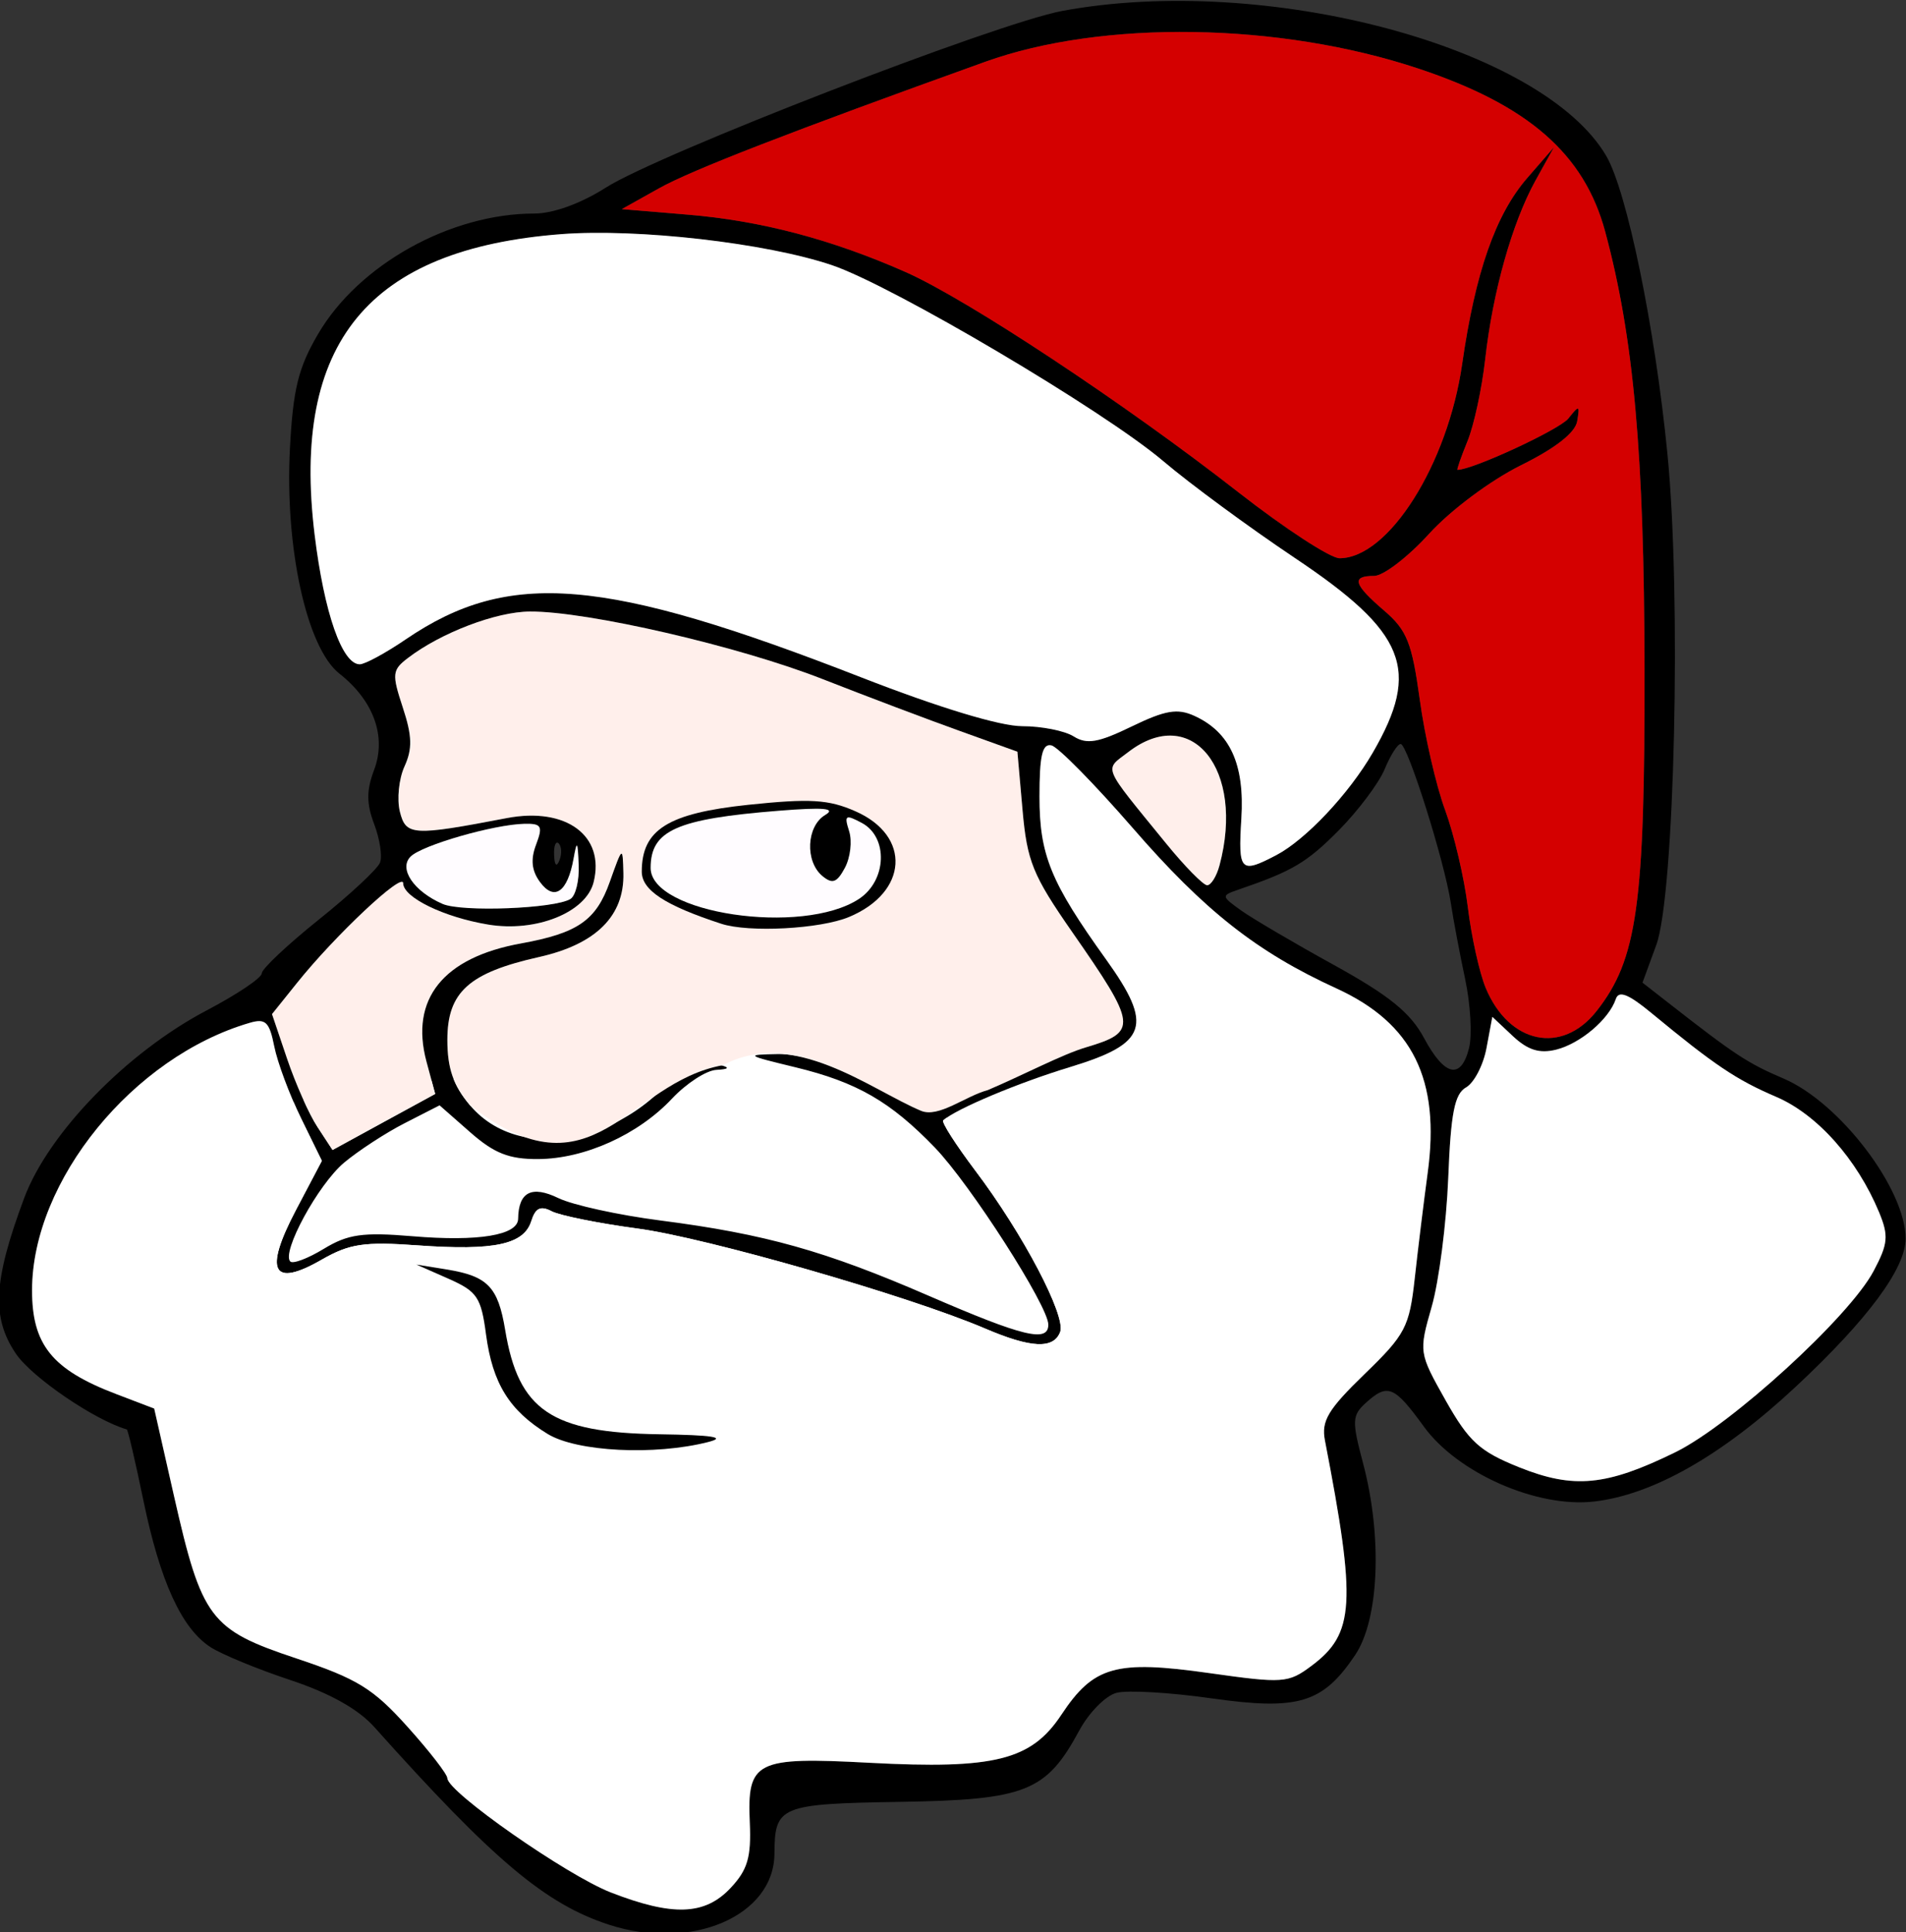 <?xml version="1.0" encoding="UTF-8"?>
<svg version="1.0" viewBox="0 0 258.58 262.14" xmlns="http://www.w3.org/2000/svg">
<rect x="0" y="0" width="258.58" height="262.14" fill="#333333" stroke="none"/>
<g transform="translate(-15.663 -12.716)">
<g transform="matrix(1.199 0 0 1.199 483.21 -416.92)">
<path d="m-359.64 483.61 12.85-2.5 19.96-1.77 29.79-4.58 37.4 26.35-13.23 15.27-86.77-11.34v-21.43z" fill="#fff"/>
<path d="m-321.04 576.1c-7.19-2.34-13.06-7.28-26.55-22.36-1.82-2.04-5.07-3.85-9.5-5.32-3.71-1.23-7.78-2.91-9.05-3.73-3.27-2.13-5.7-7.46-7.59-16.63-0.9-4.36-1.74-7.96-1.87-8-3.64-1.05-10.76-5.91-12.55-8.57-2.78-4.11-2.55-8.25 0.94-17.61 2.75-7.36 11.62-16.48 20.63-21.22 3.43-1.8 6.25-3.69 6.25-4.2 0-0.5 2.9-3.23 6.44-6.07 3.55-2.84 6.67-5.75 6.94-6.46 0.28-0.71-0.02-2.67-0.66-4.36-0.88-2.32-0.88-3.82-0.01-6.12 1.43-3.78-0.04-7.85-3.93-10.91-3.69-2.91-6.18-14.24-5.59-25.48 0.35-6.71 0.95-9.13 3.19-12.95 4.6-7.85 14.96-13.62 24.46-13.62 2.14 0 5.25-1.13 8.07-2.92 5.98-3.82 44.26-18.64 51.69-20.01 23.08-4.27 54.33 4.08 61.54 16.43 2.34 4.03 5.5 19.38 6.91 33.67 1.59 16.04 0.82 49.92-1.26 55.59l-1.56 4.26 2.87 2.24c7.56 5.91 8.99 6.86 13.11 8.62 6.35 2.72 13.79 12.49 13.79 18.1 0 3.38-4.29 9.16-12.43 16.76-8.32 7.77-16.18 12.24-22.84 12.99-6.46 0.73-15.41-3.22-19.23-8.47-3.36-4.63-4.1-4.93-6.57-2.7-1.56 1.42-1.59 2.04-0.34 6.75 2.23 8.36 1.85 17.75-0.88 21.8-3.67 5.46-6.43 6.28-16.3 4.88-4.64-0.66-9.45-0.94-10.68-0.62-1.23 0.31-3.13 2.23-4.23 4.27-3.74 6.92-6.03 7.84-20.24 8.07-13.64 0.22-14.22 0.46-14.25 5.86-0.03 7.05-9.39 11.07-18.72 8.04zm13.75-4.15c1.93-2.05 2.35-3.48 2.18-7.38-0.31-7 0.64-7.48 13.55-6.79 14.14 0.75 18.3-0.29 21.7-5.43 3.65-5.51 6.15-6.22 16.74-4.72 8.35 1.18 8.94 1.14 11.54-0.8 4.92-3.66 5.12-7.06 1.55-25.51-0.43-2.22 0.33-3.5 4.49-7.53 4.62-4.47 5.06-5.32 5.67-10.82 0.36-3.29 1.02-8.65 1.46-11.91 1.45-10.59-1.69-16.94-10.31-20.89-9.01-4.12-14.94-8.79-23.08-18.18-4.3-4.95-8.42-9.14-9.17-9.32-1.04-0.25-1.36 1.14-1.36 5.79 0 6.6 1.26 9.69 7.56 18.46 5.34 7.46 4.67 9.47-4.06 12.13-5.91 1.79-12.92 4.74-14.39 6.04-0.22 0.2 1.42 2.75 3.63 5.69 5.38 7.11 10.29 16.46 9.6 18.26-0.75 1.95-3.3 1.83-8.51-0.4-8.63-3.69-31.52-10.27-39.33-11.31-4.4-0.59-8.76-1.47-9.69-1.95-1.26-0.66-1.84-0.38-2.31 1.11-0.84 2.65-4.18 3.37-12.83 2.75-6.09-0.44-7.73-0.19-10.88 1.61-5.59 3.22-6.58 1.34-2.93-5.6l2.94-5.58-2.37-4.84c-1.3-2.66-2.66-6.31-3.02-8.12-0.55-2.76-0.98-3.18-2.78-2.65-13.19 3.85-24.6 17.85-24.62 30.23-0.01 6.18 2.26 9 9.5 11.76l4.32 1.65 2.24 9.89c3.15 13.9 4.07 15.12 13.82 18.37 6.9 2.3 8.7 3.4 12.58 7.72 2.49 2.76 4.53 5.4 4.53 5.84 0 1.55 13.51 10.99 18.5 12.93 7 2.72 10.64 2.59 13.54-0.5zm-20.68-51.37c-4.34-2.65-6.24-5.72-6.98-11.24-0.56-4.24-1-4.89-4.25-6.33l-3.63-1.6 3.4 0.55c4.65 0.75 5.83 1.95 6.64 6.84 1.51 9.12 5.22 11.63 17.46 11.81 6.05 0.09 7.63 0.34 5.5 0.88-6.04 1.54-14.84 1.1-18.14-0.91zm127.57 2.07c6.31-3.09 19.71-15.33 22.45-20.51 1.64-3.09 1.72-3.98 0.62-6.65-2.5-6.01-7-11.07-11.65-13.06-4.51-1.93-7-3.61-14.06-9.44-2.66-2.2-3.75-2.63-4.08-1.62-0.77 2.28-4 5.03-6.74 5.72-1.89 0.47-3.21 0.06-4.91-1.53l-2.32-2.18-0.66 3.53c-0.36 1.94-1.41 3.94-2.31 4.45-1.3 0.73-1.73 2.89-2.02 10.28-0.21 5.14-1.05 11.68-1.87 14.53-1.47 5.15-1.46 5.21 1.59 10.63 2.63 4.65 3.84 5.75 8.3 7.54 6.19 2.48 9.87 2.12 17.66-1.69zm-70.93-14.45c0-2.1-8.83-15.87-12.83-20.02-5.03-5.22-8.84-7.41-15.77-9.09-5.69-1.38-5.76-1.43-1.9-1.5 3.93-0.08 13.61 3.66 14.9 5.75 0.42 0.67 3.22-0.05 7.86-2.03 3.97-1.68 9.38-3.71 12.03-4.49 5.85-1.74 5.76-2.48-1.6-13.05-4.45-6.4-5.1-7.99-5.61-13.81l-0.58-6.58-6.5-2.34c-3.58-1.28-10.56-3.92-15.53-5.87-9.5-3.73-26.64-7.69-33.13-7.65-3.82 0.02-10.06 2.4-13.79 5.25-1.8 1.37-1.84 1.81-0.59 5.61 1.06 3.21 1.1 4.68 0.19 6.67-0.64 1.41-0.87 3.71-0.52 5.12 0.68 2.72 1.44 2.76 12.1 0.72 6.71-1.28 11.14 2 9.82 7.26-0.86 3.42-6.51 5.69-11.93 4.79-5.01-0.83-9.62-3.07-9.62-4.68 0-1.33-7.69 5.89-12 11.27l-2.84 3.54 1.72 5.09c0.95 2.8 2.49 6.26 3.43 7.68l1.7 2.6 5.8-3.17 5.81-3.17-0.99-3.68c-1.88-7.05 1.89-11.76 10.71-13.35 6.43-1.17 8.49-2.6 10.04-6.97 1.44-4.05 1.46-4.07 1.54-0.99 0.12 4.85-3.09 8.05-9.54 9.5-7.95 1.78-10.38 3.97-10.38 9.38 0 3.21 0.67 5.15 2.56 7.39 6.33 7.53 20.51 3.46 25.64-7.34 1.9-4.01 1.91-4.02 1.54-0.83-0.28 2.29 0.06 3.33 1.19 3.63 1.07 0.29 0.91 0.46-0.5 0.54-1.13 0.06-3.38 1.52-5 3.24-3.83 4.09-9.89 6.82-15.15 6.85-3.29 0.02-4.97-0.64-7.69-3.03l-3.47-3.05-3.93 2.01c-2.16 1.1-5.25 3.12-6.88 4.48-2.94 2.48-7.11 10.15-6.08 11.18 0.3 0.3 2.01-0.35 3.8-1.44 2.72-1.65 4.39-1.89 10.01-1.42 7.48 0.63 11.95-0.11 11.97-1.98 0.04-3.03 1.53-3.8 4.56-2.33 1.61 0.78 6.8 1.92 11.54 2.53 11.86 1.53 18.66 3.44 30.36 8.52 10.71 4.64 13.53 5.32 13.53 3.26zm-37-45.35c-6.37-2.08-9-3.8-9-5.9 0-4.75 2.95-6.6 12.04-7.56 6.99-0.73 9.1-0.61 12.13 0.73 6.35 2.78 5.97 9.17-0.72 11.96-3.25 1.36-11.32 1.79-14.45 0.77zm15.57-2.81c3.16-2.07 3.34-6.99 0.33-8.6-1.86-0.99-2.02-0.89-1.44 0.93 0.36 1.13 0.14 2.99-0.48 4.15-0.9 1.68-1.41 1.87-2.55 0.92-1.98-1.65-1.8-5.63 0.32-6.9 1.28-0.76-0.13-0.89-5.25-0.48-11.58 0.92-14.5 2.23-14.5 6.47 0 5.15 17.16 7.71 23.57 3.51zm-1.57-6.55c0-0.55-0.45-1-1-1s-1 0.45-1 1 0.45 1 1 1 1-0.45 1-1zm70.61 23.4c0.36-1.43 0.16-4.92-0.44-7.75s-1.34-6.72-1.63-8.65c-0.72-4.74-4.89-17.96-5.67-17.98-0.35-0.01-1.17 1.28-1.82 2.86-0.65 1.57-2.99 4.68-5.18 6.9-3.64 3.67-5.24 4.62-11.37 6.72-1.95 0.67-1.94 0.74 0.31 2.35 1.27 0.91 6 3.69 10.5 6.17 6.24 3.44 8.66 5.4 10.19 8.25 2.34 4.37 4.2 4.78 5.11 1.13zm14.43-4.17c4.6-5.85 5.46-12.02 5.42-38.73-0.04-24.34-1.22-37.45-4.45-49.45-2.37-8.8-8.7-14.32-21.16-18.46-15.71-5.22-35.71-5.53-48.99-0.76-22.05 7.92-33.26 12.27-36.9 14.31l-4.22 2.36 7.4 0.62c8.3 0.68 16.34 2.8 24.71 6.5 6.97 3.08 24.91 14.95 37.66 24.92 5.25 4.1 10.4 7.46 11.44 7.46 5.54 0 12.25-10.62 13.88-22 1.49-10.35 3.77-16.87 7.34-21l3.04-3.5-2.09 3.77c-2.64 4.79-4.83 12.56-5.69 20.23-0.37 3.3-1.27 7.47-2 9.25-0.73 1.79-1.24 3.25-1.13 3.25 1.71 0 11.55-4.56 12.54-5.81 1.23-1.55 1.31-1.52 1 0.31-0.22 1.3-2.47 3.06-6.4 5-3.43 1.71-7.92 5.06-10.37 7.75-2.38 2.62-5.17 4.75-6.2 4.75-2.62 0-2.34 0.95 1.13 3.93 2.58 2.21 3.14 3.62 4.03 10.07 0.56 4.13 1.85 9.75 2.87 12.5 1.01 2.75 2.17 7.7 2.57 11s1.31 7.41 2.02 9.12c2.64 6.34 8.63 7.59 12.55 2.61zm-116.11-12.68c0.59-0.37 1.01-2.1 0.93-3.86-0.11-2.72-0.2-2.82-0.58-0.69-0.68 3.78-2.18 4.83-3.79 2.65-0.96-1.3-1.09-2.57-0.45-4.25 0.79-2.09 0.62-2.39-1.32-2.35-3.44 0.07-11.58 2.41-12.88 3.71-1.37 1.37 0.36 3.93 3.62 5.35 2.17 0.95 12.69 0.54 14.47-0.56zm73.44-3.8c2.9-10.84-3.14-18.34-10.32-12.82-2.75 2.11-3.07 1.32 4.26 10.32 2.13 2.62 4.23 4.75 4.66 4.75 0.44 0 1.07-1.01 1.4-2.25zm-74.77-2.48c-0.33-0.33-0.57 0.26-0.52 1.32 0.04 1.16 0.28 1.4 0.6 0.6 0.29-0.72 0.25-1.58-0.08-1.92zm81.2 1.32c3.33-1.75 8.21-6.93 10.91-11.59 5.46-9.42 3.78-13.61-8.88-22.07-5.13-3.44-11.81-8.35-14.83-10.92-6.75-5.73-30.63-19.85-37.49-22.17-7.43-2.51-21.96-4.17-30.61-3.51-21.84 1.68-30.56 12.29-27.92 33.99 1.08 8.85 3.11 14.68 5.11 14.68 0.58 0 2.93-1.27 5.23-2.84 11.66-7.93 22.42-7.03 51.49 4.31 8.8 3.43 15.73 5.53 18.21 5.53 2.2 0 4.84 0.52 5.85 1.16 1.49 0.93 2.78 0.71 6.57-1.13 3.8-1.84 5.17-2.07 7.08-1.2 4.04 1.84 5.71 5.48 5.32 11.64-0.37 5.99-0.11 6.25 3.96 4.12z"/>
<path d="m-307.29 571.95c1.93-2.05 2.35-3.48 2.18-7.38-0.31-7 0.64-7.48 13.55-6.79 14.14 0.75 18.3-0.29 21.7-5.43 3.65-5.51 6.15-6.22 16.74-4.72 8.35 1.18 8.94 1.14 11.54-0.8 4.92-3.66 5.12-7.06 1.55-25.51-0.43-2.22 0.33-3.5 4.49-7.53 4.62-4.47 5.06-5.32 5.67-10.82 0.36-3.29 1.02-8.65 1.46-11.91 1.45-10.59-1.69-16.94-10.31-20.89-9.01-4.12-14.94-8.79-23.08-18.18-4.3-4.95-8.42-9.14-9.17-9.32-1.04-0.25-1.36 1.14-1.36 5.79 0 6.6 1.26 9.69 7.56 18.46 5.34 7.46 4.67 9.47-4.06 12.13-5.91 1.79-12.92 4.74-14.39 6.04-0.22 0.2 1.42 2.75 3.63 5.69 5.38 7.11 10.29 16.46 9.6 18.26-0.75 1.95-3.3 1.83-8.51-0.4-8.63-3.69-31.52-10.27-39.33-11.31-4.4-0.59-8.76-1.47-9.69-1.95-1.26-0.66-1.84-0.38-2.31 1.11-0.84 2.65-4.18 3.37-12.83 2.75-6.09-0.44-7.73-0.19-10.88 1.61-5.59 3.22-6.58 1.34-2.93-5.6l2.94-5.58-2.37-4.84c-1.3-2.66-2.66-6.31-3.02-8.12-0.55-2.76-0.98-3.18-2.78-2.65-13.19 3.85-24.6 17.85-24.62 30.23-0.01 6.18 2.26 9 9.5 11.76l4.32 1.65 2.24 9.89c3.15 13.9 4.07 15.12 13.82 18.37 6.9 2.3 8.7 3.4 12.58 7.72 2.49 2.76 4.53 5.4 4.53 5.84 0 1.55 13.51 10.99 18.5 12.93 7 2.72 10.64 2.59 13.54-0.5z" fill="#fff"/>
<path d="m-327.97 520.58c-4.34-2.65-6.24-5.72-6.98-11.24-0.56-4.24-1-4.89-4.25-6.33l-3.63-1.6 3.4 0.55c4.65 0.75 5.83 1.95 6.64 6.84 1.51 9.12 5.22 11.63 17.46 11.81 6.05 0.09 7.63 0.34 5.5 0.88-6.04 1.54-14.84 1.1-18.14-0.91z"/>
<path d="m-200.4 522.65c6.31-3.09 19.71-15.33 22.45-20.51 1.64-3.09 1.72-3.98 0.62-6.65-2.5-6.01-7-11.07-11.65-13.06-4.51-1.93-7-3.61-14.06-9.44-2.66-2.2-3.75-2.63-4.08-1.62-0.77 2.28-4 5.03-6.74 5.72-1.89 0.47-3.21 0.06-4.91-1.53l-2.32-2.18-0.66 3.53c-0.36 1.94-1.41 3.94-2.31 4.45-1.3 0.73-1.73 2.89-2.02 10.28-0.21 5.14-1.05 11.68-1.87 14.53-1.47 5.15-1.46 5.21 1.59 10.63 2.63 4.65 3.84 5.75 8.3 7.54 6.19 2.48 9.87 2.12 17.66-1.69z" fill="#fff"/>
<path d="m-308.15 478.85c7.94-4.27 16.73 2.78 22.41 5.16 2 0.84 5.01-1.66 7.56-2.34 3.97-1.69 8.49-4.07 11.14-4.85 5.85-1.74 5.76-2.48-1.6-13.05-4.45-6.4-5.1-7.99-5.61-13.81l-0.58-6.58-6.5-2.34c-3.58-1.28-10.56-3.92-15.53-5.87-9.5-3.73-26.64-7.69-33.13-7.65-3.82 0.02-10.06 2.4-13.79 5.25-1.8 1.37-1.84 1.81-0.59 5.61 1.06 3.21 1.1 4.68 0.19 6.67-0.64 1.41-0.87 3.71-0.52 5.12 0.68 2.72 1.44 2.76 12.1 0.72 6.71-1.28 11.14 2 9.82 7.26-0.86 3.42-6.51 5.69-11.93 4.79-5.01-0.83-9.62-3.07-9.62-4.68 0-1.33-7.69 5.89-12 11.27l-2.84 3.54 1.72 5.09c0.95 2.8 2.49 6.26 3.43 7.68l1.7 2.6 5.8-3.17 5.81-3.17-0.99-3.68c-1.88-7.05 1.89-11.76 10.71-13.35 6.43-1.17 8.49-2.6 10.04-6.97 1.44-4.05 1.46-4.07 1.54-0.99 0.12 4.85-3.09 8.05-9.54 9.5-7.95 1.78-10.38 3.97-10.38 9.38 0 3.21 0.67 5.15 2.56 7.39 14.02 11.01 17.73-2.57 28.62-4.53z" fill="#ffefeb"/>
<path d="m-308.33 462.85c-6.37-2.08-9-3.8-9-5.9 0-4.75 2.95-6.6 12.04-7.56 6.99-0.73 9.1-0.61 12.13 0.73 6.35 2.78 5.97 9.17-0.72 11.96-3.25 1.36-11.32 1.79-14.45 0.77z"/>
<path d="m-292.76 460.04c3.16-2.07 3.34-6.99 0.33-8.6-1.86-0.99-2.02-0.89-1.44 0.93 0.36 1.13 0.14 2.99-0.48 4.15-0.9 1.68-1.41 1.87-2.55 0.92-1.98-1.65-1.8-5.63 0.32-6.9 1.28-0.76-0.13-0.89-5.25-0.48-11.58 0.92-14.5 2.23-14.5 6.47 0 5.15 17.16 7.71 23.57 3.51z" fill="#fffcff"/>
<path d="m-209.29 472.72c4.6-5.85 5.46-12.02 5.42-38.73-0.04-24.34-1.22-37.45-4.45-49.45-2.37-8.8-8.7-14.32-21.16-18.46-15.71-5.22-35.71-5.53-48.99-0.76-22.05 7.92-33.26 12.27-36.9 14.31l-4.22 2.36 7.4 0.62c8.3 0.68 16.34 2.8 24.71 6.5 6.97 3.08 24.91 14.95 37.66 24.92 5.25 4.1 10.4 7.46 11.44 7.46 5.54 0 12.25-10.62 13.88-22 1.49-10.35 3.77-16.87 7.34-21l3.04-3.5-2.09 3.77c-2.64 4.79-4.83 12.56-5.69 20.23-0.37 3.3-1.27 7.47-2 9.25-0.73 1.79-1.24 3.25-1.13 3.25 1.71 0 11.55-4.56 12.54-5.81 1.23-1.55 1.31-1.52 1 0.31-0.22 1.3-2.47 3.06-6.4 5-3.43 1.71-7.92 5.06-10.37 7.75-2.38 2.62-5.17 4.75-6.2 4.75-2.62 0-2.34 0.95 1.13 3.93 2.58 2.21 3.14 3.62 4.03 10.07 0.56 4.13 1.85 9.75 2.87 12.5 1.01 2.75 2.17 7.7 2.57 11s1.31 7.41 2.02 9.12c2.64 6.34 8.63 7.59 12.55 2.61z" fill="#d40000"/>
<path d="m-325.4 460.04c0.59-0.37 1.01-2.1 0.93-3.86-0.11-2.72-0.2-2.82-0.58-0.69-0.68 3.78-2.18 4.83-3.79 2.65-0.96-1.3-1.09-2.57-0.45-4.25 0.79-2.09 0.62-2.39-1.32-2.35-3.44 0.07-11.58 2.41-12.88 3.71-1.37 1.37 0.36 3.93 3.62 5.35 2.17 0.95 12.69 0.54 14.47-0.56z" fill="#fffcff"/>
<path d="m-251.96 456.24c2.9-10.84-3.14-18.34-10.32-12.82-2.75 2.11-3.07 1.32 4.26 10.32 2.13 2.62 4.23 4.75 4.66 4.75 0.44 0 1.07-1.01 1.4-2.25z" fill="#ffefeb"/>
<path d="m-245.53 455.08c3.33-1.75 8.21-6.93 10.91-11.59 5.46-9.42 3.78-13.61-8.88-22.07-5.13-3.44-11.81-8.35-14.83-10.92-6.75-5.73-30.63-19.85-37.49-22.17-7.43-2.51-21.96-4.17-30.61-3.51-21.84 1.68-30.56 12.29-27.92 33.99 1.08 8.85 3.11 14.68 5.11 14.68 0.58 0 2.93-1.27 5.23-2.84 11.66-7.93 22.42-7.03 51.49 4.31 8.8 3.43 15.73 5.53 18.21 5.53 2.2 0 4.84 0.52 5.85 1.16 1.49 0.93 2.78 0.71 6.57-1.13 3.8-1.84 5.17-2.07 7.08-1.2 4.04 1.84 5.71 5.48 5.32 11.64-0.37 5.99-0.11 6.25 3.96 4.12z" fill="#fff"/>
</g>
</g>
</svg>
